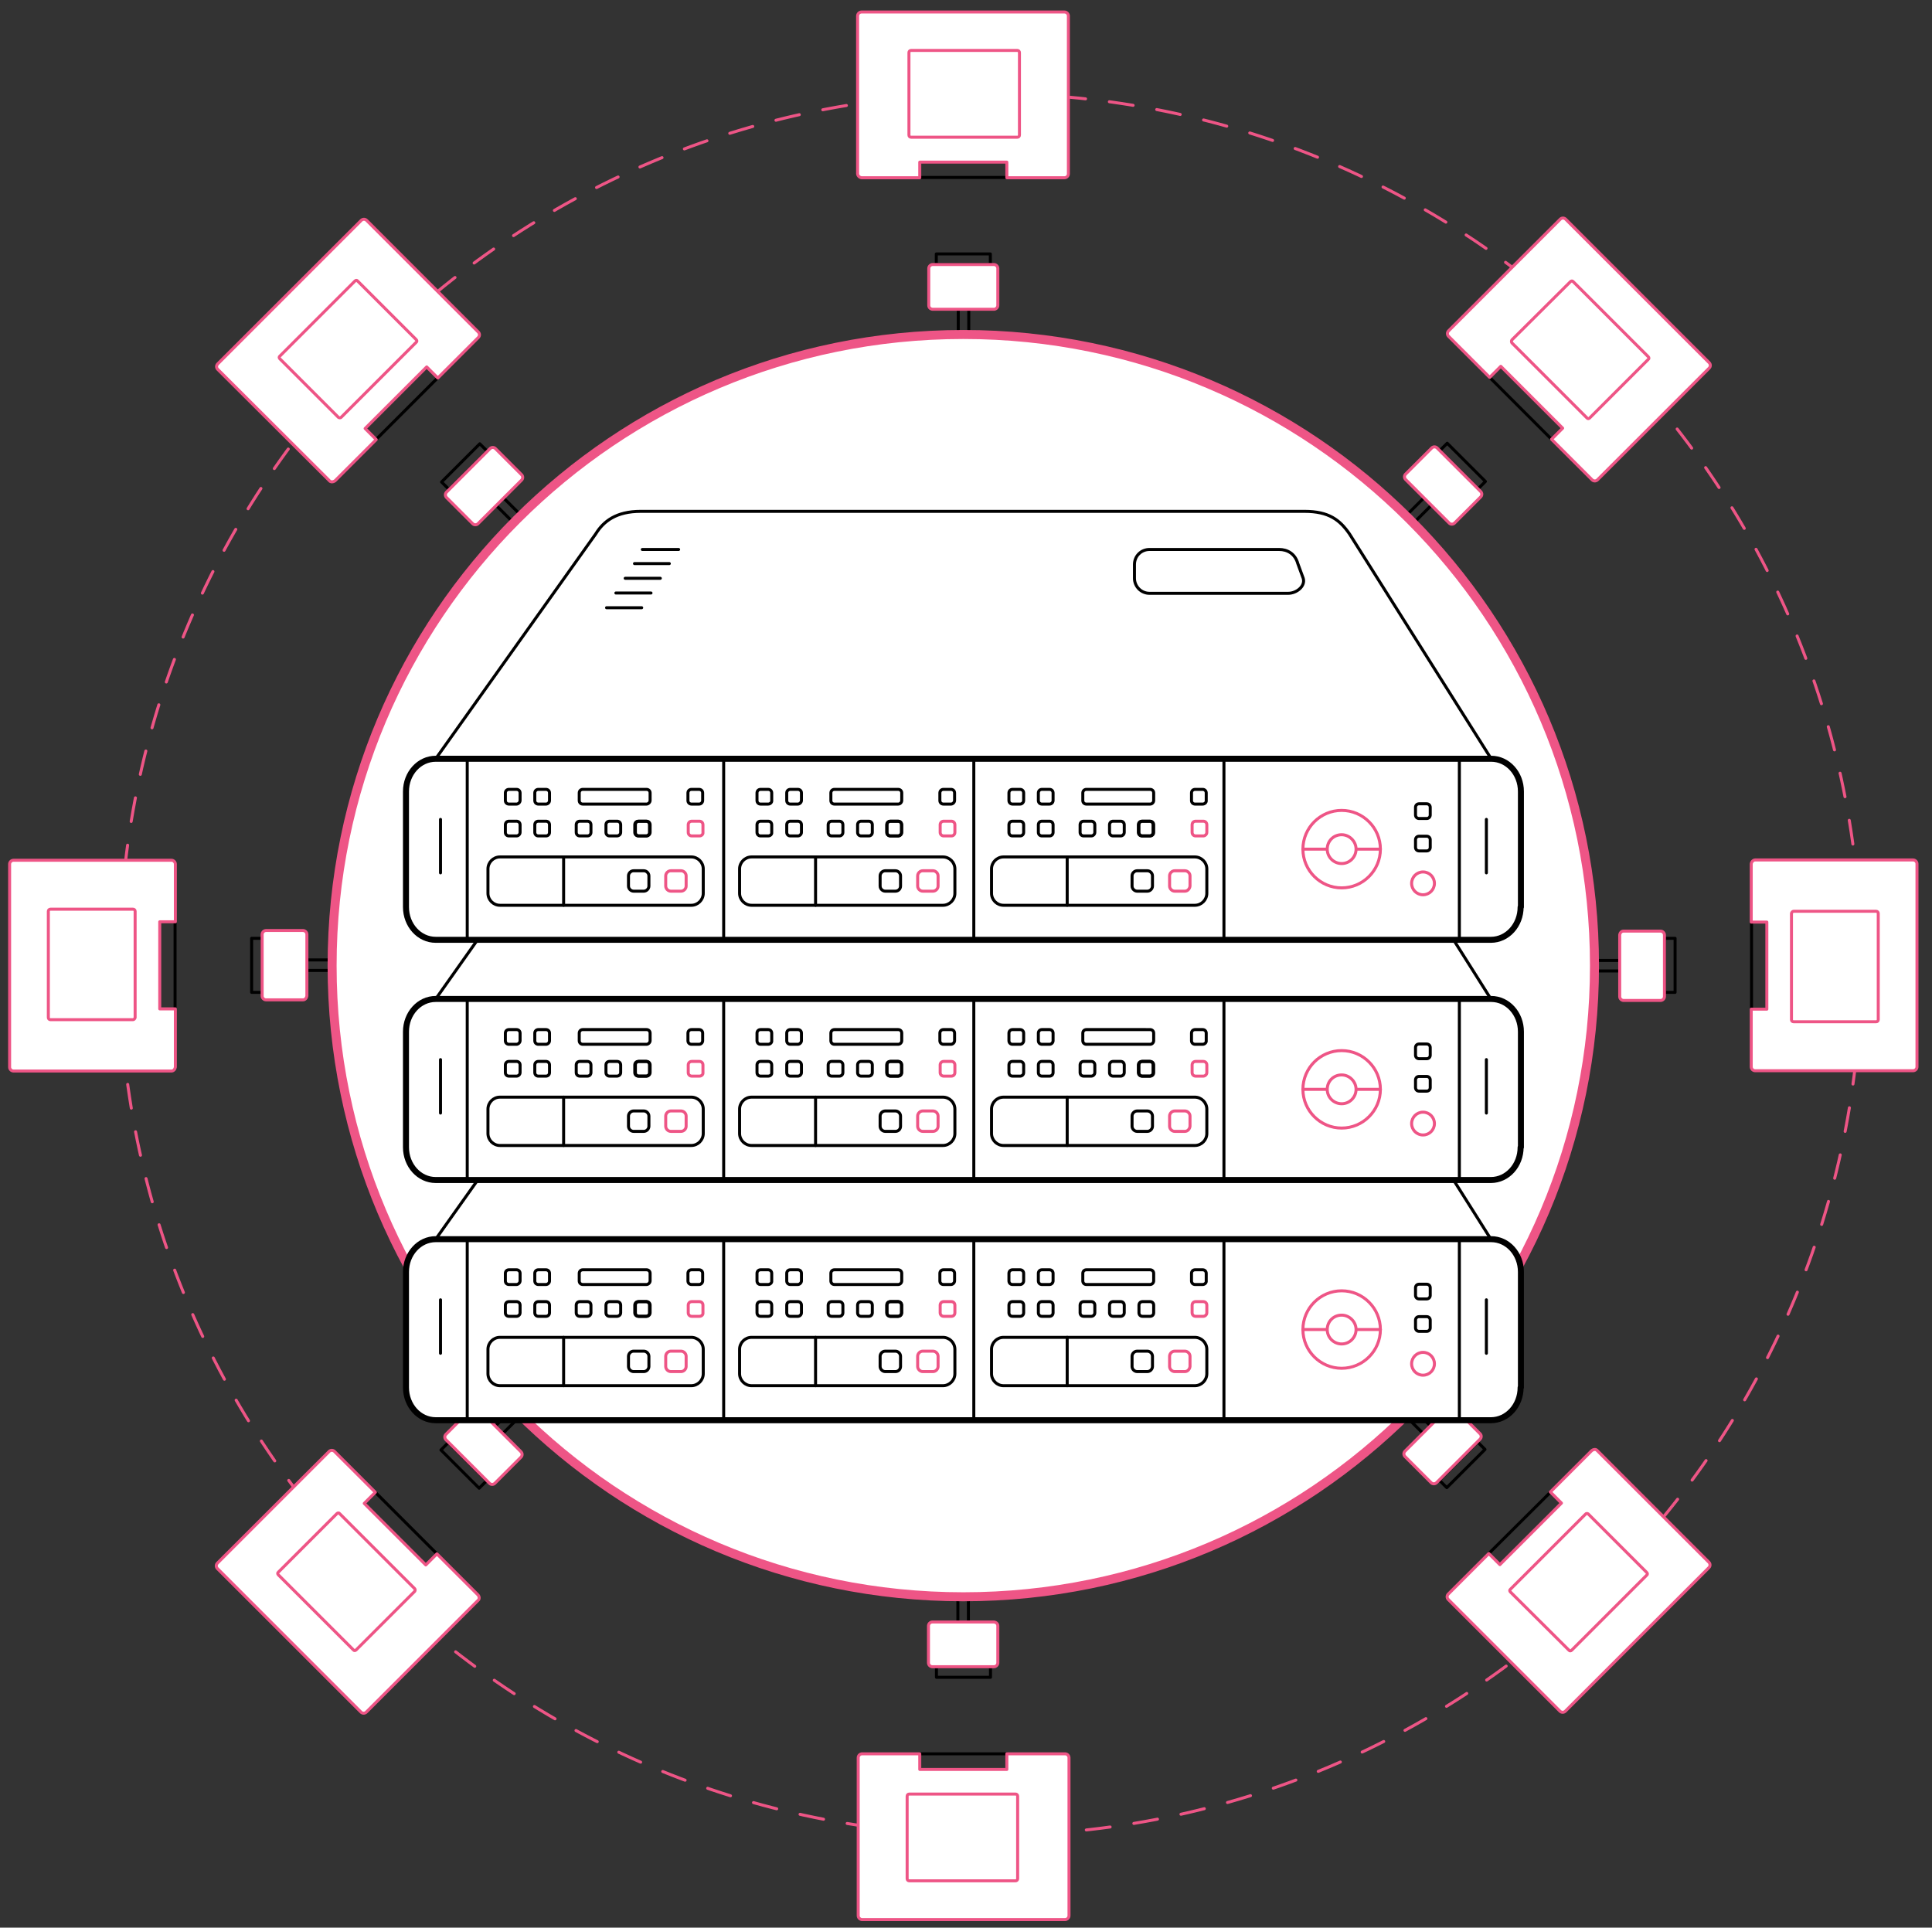 <svg version="1.1" id="Layer_1" xmlns="http://www.w3.org/2000/svg" x="0" y="0" viewBox="0 0 643.4 642" xml:space="preserve">
  <rect x="0" y="0" width="643.4" height="642" fill="#333333" stroke="none"/>
  <style>
  #svg-concept-api{stroke:#ee5586;}  .api0,.api1{fill:none;stroke:#000;stroke-linecap:round;stroke-linejoin:round;stroke-miterlimit:10}.api2,.api4{stroke:#ee5586}.api2{stroke-linecap:round;stroke-linejoin:round;stroke-miterlimit:10;fill:#fff}.api4{fill:none}.api4,.api5,.api8{stroke-linecap:round;stroke-linejoin:round;stroke-miterlimit:10}.api5{stroke:#000;stroke-width:2;fill:none}.api8{fill:#fff}
  </style>
  <path class="api0" d="M145.7 125.9l-20.5 20.5M58.3 307v29M583.3 336.1v-29M335.3 59.1h-29M516.6 146.2l-20.5-20.5M495.9 517.3l20.6-20.5M306.3 584.1h29M125 497l20.5 20.5"/>
  <g>
    <path class="api1" d="M320.8 111.6v35.1"/>
    <path transform="rotate(90 320.767 86.342)" class="api1" d="M319 77.3h3.5v18H319z"/>
    <path transform="rotate(90 320.853 107.167)" class="api1" d="M316.6 105.4h8.5v3.5h-8.5z"/>
    <path id="svg-concept-api" class="api2" d="M309.3 101.7V89.4c0-.7.6-1.3 1.3-1.3H331c.7 0 1.3.6 1.3 1.3v12.3c0 .7-.6 1.3-1.3 1.3h-20.5c-.7-.1-1.2-.6-1.2-1.3z"/>
    <animateMotion path="M0, 0 0 0 0 -35" begin="0s" dur="1s" fill="freeze"/>
  </g>
  <g>
    <path class="api1" d="M469.2 173.1l-24.8 24.8"/>
    <path transform="rotate(135 487.112 155.196)" class="api1" d="M485.4 146.2h3.5v18h-3.5z"/>
    <path transform="rotate(135 472.447 169.982)" class="api1" d="M468.2 168.2h8.5v3.5h-8.5z"/>
    <path id="svg-concept-api" class="api2" d="M468.1 157.9l8.7-8.7c.5-.5 1.3-.5 1.8 0l14.5 14.5c.5.5.5 1.3 0 1.8l-8.7 8.7c-.5.5-1.3.5-1.8 0l-14.5-14.5c-.5-.5-.5-1.3 0-1.8z"/>
    <animateMotion path="M0 0 25 -25" begin="0.5s" dur="1s" fill="freeze"/>
  </g>
  <g>
    <path class="api1" d="M530.8 321.6h-35.1"/>
    <path transform="rotate(-180 556.071 321.551)" class="api1" d="M554.3 312.6h3.5v18h-3.5z"/>
    <path transform="rotate(-180 535.246 321.636)" class="api1" d="M531 319.9h8.5v3.5H531z"/>
    <path id="svg-concept-api" class="api2" d="M540.7 310.1H553c.7 0 1.3.6 1.3 1.3v20.5c0 .7-.6 1.3-1.3 1.3h-12.3c-.7 0-1.3-.6-1.3-1.3v-20.5c.1-.8.6-1.3 1.3-1.3z"/>
    <animateMotion path="M0, 0 35 0 0" begin="1s" dur="1s" fill="freeze"/>
  </g>
  <g>
    <path class="api1" d="M469.1 469.9l-24.8-24.7"/>
    <path transform="rotate(-135 486.956 487.826)" class="api1" d="M485.2 478.8h3.5v18h-3.5z"/>
    <path transform="rotate(-135 472.17 473.161)" class="api1" d="M467.9 471.4h8.5v3.5h-8.5z"/>
    <path id="svg-concept-api" class="api2" d="M484.2 468.8l8.7 8.7c.5.5.5 1.3 0 1.8l-14.5 14.5c-.5.5-1.3.5-1.8 0l-8.7-8.7c-.5-.5-.5-1.3 0-1.8l14.5-14.5c.6-.4 1.4-.4 1.8 0z"/>
    <animateMotion path="M0 0 25 25" begin="1.5s" dur="1s" fill="freeze"/>
  </g>
  <g>
    <path class="api1" d="M320.8 531.6v-35.1"/>
    <path transform="rotate(-90 320.837 556.88)" class="api1" d="M319.1 547.9h3.5v18h-3.5z"/>
    <path transform="rotate(-90 320.751 536.055)" class="api1" d="M316.5 534.3h8.5v3.5h-8.5z"/>
    <path id="svg-concept-api" class="api2" d="M332.3 541.5v12.3c0 .7-.6 1.3-1.3 1.3h-20.5c-.7 0-1.3-.6-1.3-1.3v-12.3c0-.7.6-1.3 1.3-1.3H331c.8.1 1.3.6 1.3 1.3z"/>
    <animateMotion path="M0, 0 0 0 0 35" begin="2s" dur="1s" fill="freeze"/>
  </g>
  <g>
    <path class="api1" d="M172.4 470.1l24.8-24.7"/>
    <path transform="rotate(-45 154.49 488.031)" class="api1" d="M152.7 479h3.5v18h-3.5z"/>
    <path transform="rotate(-45 169.155 473.245)" class="api1" d="M164.9 471.5h8.5v3.5h-8.5z"/>
    <path id="svg-concept-api" class="api2" d="M173.5 485.3l-8.7 8.7c-.5.5-1.3.5-1.8 0l-14.5-14.5c-.5-.5-.5-1.3 0-1.8l8.7-8.7c.5-.5 1.3-.5 1.8 0l14.5 14.5c.5.5.5 1.3 0 1.8z"/>
    <animateMotion path="M0 0 -25 25" begin="2.5s" dur="1s" fill="freeze"/>
  </g>
  <g>
    <path class="api1" d="M110.9 321.5h35M83.8 312.5h3.5v18h-3.5zM102.1 319.7h8.5v3.5h-8.5z"/>
    <path id="svg-concept-api" class="api2" d="M100.9 333H88.6c-.7 0-1.3-.6-1.3-1.3v-20.5c0-.7.6-1.3 1.3-1.3h12.3c.7 0 1.3.6 1.3 1.3v20.5c-.1.7-.6 1.3-1.3 1.3z"/>
    <animateMotion path="M0, 0 -35 0 0" begin="3s" dur="1s" fill="freeze"/>
  </g>
  <g>
    <path class="api1" d="M172.5 173.3l24.8 24.8"/>
    <path transform="rotate(45 154.652 155.399)" class="api1" d="M152.9 146.4h3.5v18h-3.5z"/>
    <path transform="rotate(45 169.438 170.064)" class="api1" d="M165.2 168.3h8.5v3.5h-8.5z"/>
    <path id="svg-concept-api" class="api2" d="M157.4 174.4l-8.7-8.7c-.5-.5-.5-1.3 0-1.8l14.5-14.5c.5-.5 1.3-.5 1.8 0l8.7 8.7c.5.5.5 1.3 0 1.8l-14.5 14.5c-.5.5-1.3.5-1.8 0z"/>
    <animateMotion path="M0 0 -25 -25" begin="3.5s" dur="1s" fill="freeze"/>
  </g>
  <path id="svg-concept-api" d="M531 321.6c0 116.1-94.1 210.2-210.2 210.2s-210.2-94.1-210.2-210.2 94.1-210.2 210.2-210.2S531 205.5 531 321.6z" fill="#fff" stroke="#ee5586" stroke-width="3" stroke-linecap="round" stroke-linejoin="round" stroke-miterlimit="10"/>
  <g>
    <path id="svg-concept-api" d="M619.8 321.2c0 160.2-129.8 290-290 290s-290-129.8-290-290 129.8-290 290-290 290 129.8 290 290z" fill="none" stroke-linecap="round" stroke-linejoin="round" stroke-dasharray="7.992,7.992"/>
    <animate attributeName="stroke" stroke="#000" values="#000;#000" dur="10s" fill="freeze"/>
    <animateTransform attributeName="transform" type="rotate" from="0 325 320" to="360 328 330" begin="6s" dur="20s" repeatCount="indefinite"/>
  </g>
  <path id="svg-concept-api" class="api4" d="M232.9 278.4h-2.5c-.7 0-1.2-.5-1.2-1.2v-2.5c0-.7.5-1.2 1.2-1.2h2.5c.7 0 1.2.5 1.2 1.2v2.5c.1.7-.5 1.2-1.2 1.2zM226.8 296.8h-3.4c-.9 0-1.7-.8-1.7-1.7v-3.4c0-.9.8-1.7 1.7-1.7h3.4c.9 0 1.7.8 1.7 1.7v3.4c0 .9-.8 1.7-1.7 1.7zM316.8 278.4h-2.5c-.7 0-1.2-.5-1.2-1.2v-2.5c0-.7.5-1.2 1.2-1.2h2.5c.7 0 1.2.5 1.2 1.2v2.5c0 .7-.5 1.2-1.2 1.2zM310.7 296.8h-3.4c-.9 0-1.7-.8-1.7-1.7v-3.4c0-.9.8-1.7 1.7-1.7h3.4c.9 0 1.7.8 1.7 1.7v3.4c0 .9-.8 1.7-1.7 1.7zM400.7 278.4h-2.5c-.7 0-1.2-.5-1.2-1.2v-2.5c0-.7.5-1.2 1.2-1.2h2.5c.7 0 1.2.5 1.2 1.2v2.5c0 .7-.6 1.2-1.2 1.2zM394.6 296.8h-3.4c-.9 0-1.7-.8-1.7-1.7v-3.4c0-.9.8-1.7 1.7-1.7h3.4c.9 0 1.7.8 1.7 1.7v3.4c-.1.9-.8 1.7-1.7 1.7zM459.7 282.8c0 7.1-5.8 12.9-12.9 12.9-7.1 0-12.9-5.8-12.9-12.9 0-7.1 5.8-12.9 12.9-12.9 7.1 0 12.9 5.8 12.9 12.9z"/>
  <path id="svg-concept-api" class="api4" d="M451.6 282.8c0 2.6-2.1 4.8-4.8 4.8-2.6 0-4.8-2.1-4.8-4.8s2.1-4.8 4.8-4.8c2.6 0 4.8 2.2 4.8 4.8zM459.7 282.8h-8.1M442 282.8h-8.1M232.9 358.4h-2.5c-.7 0-1.2-.5-1.2-1.2v-2.5c0-.7.5-1.2 1.2-1.2h2.5c.7 0 1.2.5 1.2 1.2v2.5c.1.7-.5 1.2-1.2 1.2zM226.8 376.8h-3.4c-.9 0-1.7-.8-1.7-1.7v-3.4c0-.9.8-1.7 1.7-1.7h3.4c.9 0 1.7.8 1.7 1.7v3.4c0 .9-.8 1.7-1.7 1.7zM316.8 358.4h-2.5c-.7 0-1.2-.5-1.2-1.2v-2.5c0-.7.5-1.2 1.2-1.2h2.5c.7 0 1.2.5 1.2 1.2v2.5c0 .7-.5 1.2-1.2 1.2zM310.7 376.8h-3.4c-.9 0-1.7-.8-1.7-1.7v-3.4c0-.9.8-1.7 1.7-1.7h3.4c.9 0 1.7.8 1.7 1.7v3.4c0 .9-.8 1.7-1.7 1.7zM400.7 358.4h-2.5c-.7 0-1.2-.5-1.2-1.2v-2.5c0-.7.5-1.2 1.2-1.2h2.5c.7 0 1.2.5 1.2 1.2v2.5c0 .7-.6 1.2-1.2 1.2zM394.6 376.8h-3.4c-.9 0-1.7-.8-1.7-1.7v-3.4c0-.9.8-1.7 1.7-1.7h3.4c.9 0 1.7.8 1.7 1.7v3.4c-.1.9-.8 1.7-1.7 1.7zM459.7 362.8c0 7.1-5.8 12.9-12.9 12.9-7.1 0-12.9-5.8-12.9-12.9 0-7.1 5.8-12.9 12.9-12.9 7.1 0 12.9 5.8 12.9 12.9z"/>
  <path id="svg-concept-api" class="api4" d="M451.6 362.8c0 2.6-2.1 4.8-4.8 4.8-2.6 0-4.8-2.1-4.8-4.8s2.1-4.8 4.8-4.8c2.6 0 4.8 2.2 4.8 4.8zM459.7 362.8h-8.1M442 362.8h-8.1"/>
  <path class="api5" d="M506.4 302.1c0 6-4.4 10.9-9.9 10.9H145.1c-5.5 0-9.9-4.9-9.9-10.9v-38.5c0-6 4.4-10.9 9.9-10.9h351.5c5.5 0 9.9 4.9 9.9 10.9v38.5z"/>
  <path class="api1" d="M155.6 252.7v60M486 252.7v60.2M230.2 301.5h-63.7c-2.2 0-4-1.8-4-4v-8.1c0-2.2 1.8-4 4-4h63.7c2.2 0 4 1.8 4 4v8.1c0 2.2-1.8 4-4 4zM172 278.4h-2.5c-.7 0-1.2-.5-1.2-1.2v-2.5c0-.7.5-1.2 1.2-1.2h2.5c.7 0 1.2.5 1.2 1.2v2.5c0 .7-.6 1.2-1.2 1.2zM181.8 278.4h-2.5c-.7 0-1.2-.5-1.2-1.2v-2.5c0-.7.5-1.2 1.2-1.2h2.5c.7 0 1.2.5 1.2 1.2v2.5c0 .7-.5 1.2-1.2 1.2zM195.6 278.4h-2.5c-.7 0-1.2-.5-1.2-1.2v-2.5c0-.7.5-1.2 1.2-1.2h2.5c.7 0 1.2.5 1.2 1.2v2.5c0 .7-.5 1.2-1.2 1.2zM172 267.8h-2.5c-.7 0-1.2-.5-1.2-1.2v-2.5c0-.7.5-1.2 1.2-1.2h2.5c.7 0 1.2.5 1.2 1.2v2.5c0 .6-.6 1.2-1.2 1.2zM181.8 267.8h-2.5c-.7 0-1.2-.5-1.2-1.2v-2.5c0-.7.5-1.2 1.2-1.2h2.5c.7 0 1.2.5 1.2 1.2v2.5c0 .6-.5 1.2-1.2 1.2zM232.8 267.8h-2.5c-.7 0-1.2-.5-1.2-1.2v-2.5c0-.7.5-1.2 1.2-1.2h2.5c.7 0 1.2.5 1.2 1.2v2.5c0 .6-.5 1.2-1.2 1.2zM205.4 278.4H203c-.7 0-1.2-.5-1.2-1.2v-2.5c0-.7.5-1.2 1.2-1.2h2.5c.7 0 1.2.5 1.2 1.2v2.5c0 .7-.6 1.2-1.3 1.2zM215.1 278.4h-2.5c-.7 0-1.2-.5-1.2-1.2v-2.5c0-.7.5-1.2 1.2-1.2h2.5c.7 0 1.2.5 1.2 1.2v2.5c0 .7-.5 1.2-1.2 1.2z"/>
  <path class="api1" d="M215.3 278.4h-2.5c-.7 0-1.2-.5-1.2-1.2v-2.5c0-.7.5-1.2 1.2-1.2h2.5c.7 0 1.2.5 1.2 1.2v2.5c0 .7-.6 1.2-1.2 1.2zM215.3 267.8h-21.2c-.7 0-1.2-.5-1.2-1.2v-2.5c0-.7.5-1.2 1.2-1.2h21.2c.7 0 1.2.5 1.2 1.2v2.5c0 .6-.6 1.2-1.2 1.2zM187.7 285.4v16.1M214.4 296.8H211c-.9 0-1.7-.8-1.7-1.7v-3.4c0-.9.8-1.7 1.7-1.7h3.4c.9 0 1.7.8 1.7 1.7v3.4c0 .9-.8 1.7-1.7 1.7zM314 301.5h-63.7c-2.2 0-4-1.8-4-4v-8.1c0-2.2 1.8-4 4-4H314c2.2 0 4 1.8 4 4v8.1c0 2.2-1.8 4-4 4zM255.8 278.4h-2.5c-.7 0-1.2-.5-1.2-1.2v-2.5c0-.7.5-1.2 1.2-1.2h2.5c.7 0 1.2.5 1.2 1.2v2.5c.1.7-.5 1.2-1.2 1.2zM265.7 278.4h-2.5c-.7 0-1.2-.5-1.2-1.2v-2.5c0-.7.5-1.2 1.2-1.2h2.5c.7 0 1.2.5 1.2 1.2v2.5c0 .7-.6 1.2-1.2 1.2zM279.5 278.4H277c-.7 0-1.2-.5-1.2-1.2v-2.5c0-.7.5-1.2 1.2-1.2h2.5c.7 0 1.2.5 1.2 1.2v2.5c0 .7-.5 1.2-1.2 1.2zM255.8 267.8h-2.5c-.7 0-1.2-.5-1.2-1.2v-2.5c0-.7.5-1.2 1.2-1.2h2.5c.7 0 1.2.5 1.2 1.2v2.5c.1.6-.5 1.2-1.2 1.2zM265.7 267.8h-2.5c-.7 0-1.2-.5-1.2-1.2v-2.5c0-.7.5-1.2 1.2-1.2h2.5c.7 0 1.2.5 1.2 1.2v2.5c0 .6-.6 1.2-1.2 1.2zM316.7 267.8h-2.5c-.7 0-1.2-.5-1.2-1.2v-2.5c0-.7.5-1.2 1.2-1.2h2.5c.7 0 1.2.5 1.2 1.2v2.5c0 .6-.6 1.2-1.2 1.2zM289.3 278.4h-2.5c-.7 0-1.2-.5-1.2-1.2v-2.5c0-.7.5-1.2 1.2-1.2h2.5c.7 0 1.2.5 1.2 1.2v2.5c0 .7-.5 1.2-1.2 1.2zM299 278.4h-2.5c-.7 0-1.2-.5-1.2-1.2v-2.5c0-.7.5-1.2 1.2-1.2h2.5c.7 0 1.2.5 1.2 1.2v2.5c0 .7-.6 1.2-1.2 1.2z"/>
  <path class="api1" d="M299.1 278.4h-2.5c-.7 0-1.2-.5-1.2-1.2v-2.5c0-.7.5-1.2 1.2-1.2h2.5c.7 0 1.2.5 1.2 1.2v2.5c0 .7-.5 1.2-1.2 1.2zM299.1 267.8h-21.2c-.7 0-1.2-.5-1.2-1.2v-2.5c0-.7.5-1.2 1.2-1.2h21.2c.7 0 1.2.5 1.2 1.2v2.5c0 .6-.5 1.2-1.2 1.2zM271.6 285.4v16.1M298.2 296.8h-3.4c-.9 0-1.7-.8-1.7-1.7v-3.4c0-.9.8-1.7 1.7-1.7h3.4c.9 0 1.7.8 1.7 1.7v3.4c0 .9-.7 1.7-1.7 1.7zM397.9 301.5h-63.7c-2.2 0-4-1.8-4-4v-8.1c0-2.2 1.8-4 4-4h63.7c2.2 0 4 1.8 4 4v8.1c0 2.2-1.8 4-4 4zM339.7 278.4h-2.5c-.7 0-1.2-.5-1.2-1.2v-2.5c0-.7.5-1.2 1.2-1.2h2.5c.7 0 1.2.5 1.2 1.2v2.5c0 .7-.5 1.2-1.2 1.2zM349.5 278.4H347c-.7 0-1.2-.5-1.2-1.2v-2.5c0-.7.5-1.2 1.2-1.2h2.5c.7 0 1.2.5 1.2 1.2v2.5c0 .7-.5 1.2-1.2 1.2zM363.4 278.4h-2.5c-.7 0-1.2-.5-1.2-1.2v-2.5c0-.7.5-1.2 1.2-1.2h2.5c.7 0 1.2.5 1.2 1.2v2.5c0 .7-.6 1.2-1.2 1.2zM339.7 267.8h-2.5c-.7 0-1.2-.5-1.2-1.2v-2.5c0-.7.5-1.2 1.2-1.2h2.5c.7 0 1.2.5 1.2 1.2v2.5c0 .6-.5 1.2-1.2 1.2zM349.5 267.8H347c-.7 0-1.2-.5-1.2-1.2v-2.5c0-.7.5-1.2 1.2-1.2h2.5c.7 0 1.2.5 1.2 1.2v2.5c0 .6-.5 1.2-1.2 1.2zM400.5 267.8H398c-.7 0-1.2-.5-1.2-1.2v-2.5c0-.7.5-1.2 1.2-1.2h2.5c.7 0 1.2.5 1.2 1.2v2.5c.1.6-.5 1.2-1.2 1.2zM373.2 278.4h-2.5c-.7 0-1.2-.5-1.2-1.2v-2.5c0-.7.5-1.2 1.2-1.2h2.5c.7 0 1.2.5 1.2 1.2v2.5c0 .7-.6 1.2-1.2 1.2zM382.8 278.4h-2.5c-.7 0-1.2-.5-1.2-1.2v-2.5c0-.7.5-1.2 1.2-1.2h2.5c.7 0 1.2.5 1.2 1.2v2.5c0 .7-.5 1.2-1.2 1.2z"/>
  <path class="api1" d="M383 278.4h-2.5c-.7 0-1.2-.5-1.2-1.2v-2.5c0-.7.5-1.2 1.2-1.2h2.5c.7 0 1.2.5 1.2 1.2v2.5c0 .7-.5 1.2-1.2 1.2z"/>
  <path id="svg-concept-api" class="api4" d="M477.7 294.2c0 2.1-1.7 3.8-3.8 3.8-2.1 0-3.8-1.7-3.8-3.8 0-2.1 1.7-3.8 3.8-3.8 2.1 0 3.8 1.7 3.8 3.8z"/>
  <path class="api1" d="M475.1 283.4h-2.5c-.7 0-1.2-.5-1.2-1.2v-2.5c0-.7.5-1.2 1.2-1.2h2.5c.7 0 1.2.5 1.2 1.2v2.5c0 .7-.5 1.2-1.2 1.2zM475.1 272.6h-2.5c-.7 0-1.2-.5-1.2-1.2v-2.5c0-.7.5-1.2 1.2-1.2h2.5c.7 0 1.2.5 1.2 1.2v2.5c0 .7-.5 1.2-1.2 1.2zM383 267.8h-21.2c-.7 0-1.2-.5-1.2-1.2v-2.5c0-.7.5-1.2 1.2-1.2H383c.7 0 1.2.5 1.2 1.2v2.5c0 .6-.5 1.2-1.2 1.2zM355.4 285.4v16.1M382.1 296.8h-3.4c-.9 0-1.7-.8-1.7-1.7v-3.4c0-.9.8-1.7 1.7-1.7h3.4c.9 0 1.7.8 1.7 1.7v3.4c0 .9-.8 1.7-1.7 1.7zM241 252.7v60.2M226 183h-12.1M222.9 187.7h-11.6M219.9 192.6h-11.7M216.8 197.5h-11.7M213.7 202.4H202M146.7 272.9v17.8M495 272.9v17.8M324.3 252.7v60.2M407.6 252.7v60.2"/>
  <path class="api5" d="M506.4 382.1c0 6-4.4 10.9-9.9 10.9H145.1c-5.5 0-9.9-4.9-9.9-10.9v-38.5c0-6 4.4-10.9 9.9-10.9h351.5c5.5 0 9.9 4.9 9.9 10.9v38.5z"/>
  <path class="api1" d="M155.6 332.7v60M486 332.7v60.2M230.2 381.5h-63.7c-2.2 0-4-1.8-4-4v-8.1c0-2.2 1.8-4 4-4h63.7c2.2 0 4 1.8 4 4v8.1c0 2.2-1.8 4-4 4zM172 358.4h-2.5c-.7 0-1.2-.5-1.2-1.2v-2.5c0-.7.5-1.2 1.2-1.2h2.5c.7 0 1.2.5 1.2 1.2v2.5c0 .7-.6 1.2-1.2 1.2zM181.8 358.4h-2.5c-.7 0-1.2-.5-1.2-1.2v-2.5c0-.7.5-1.2 1.2-1.2h2.5c.7 0 1.2.5 1.2 1.2v2.5c0 .7-.5 1.2-1.2 1.2zM195.6 358.4h-2.5c-.7 0-1.2-.5-1.2-1.2v-2.5c0-.7.5-1.2 1.2-1.2h2.5c.7 0 1.2.5 1.2 1.2v2.5c0 .7-.5 1.2-1.2 1.2zM172 347.8h-2.5c-.7 0-1.2-.5-1.2-1.2v-2.5c0-.7.5-1.2 1.2-1.2h2.5c.7 0 1.2.5 1.2 1.2v2.5c0 .6-.6 1.2-1.2 1.2zM181.8 347.8h-2.5c-.7 0-1.2-.5-1.2-1.2v-2.5c0-.7.5-1.2 1.2-1.2h2.5c.7 0 1.2.5 1.2 1.2v2.5c0 .6-.5 1.2-1.2 1.2zM232.8 347.8h-2.5c-.7 0-1.2-.5-1.2-1.2v-2.5c0-.7.5-1.2 1.2-1.2h2.5c.7 0 1.2.5 1.2 1.2v2.5c0 .6-.5 1.2-1.2 1.2zM205.4 358.4H203c-.7 0-1.2-.5-1.2-1.2v-2.5c0-.7.5-1.2 1.2-1.2h2.5c.7 0 1.2.5 1.2 1.2v2.5c0 .7-.6 1.2-1.3 1.2zM215.1 358.4h-2.5c-.7 0-1.2-.5-1.2-1.2v-2.5c0-.7.5-1.2 1.2-1.2h2.5c.7 0 1.2.5 1.2 1.2v2.5c0 .7-.5 1.2-1.2 1.2z"/>
  <path class="api1" d="M215.3 358.4h-2.5c-.7 0-1.2-.5-1.2-1.2v-2.5c0-.7.5-1.2 1.2-1.2h2.5c.7 0 1.2.5 1.2 1.2v2.5c0 .7-.6 1.2-1.2 1.2zM215.3 347.8h-21.2c-.7 0-1.2-.5-1.2-1.2v-2.5c0-.7.5-1.2 1.2-1.2h21.2c.7 0 1.2.5 1.2 1.2v2.5c0 .6-.6 1.2-1.2 1.2zM187.7 365.4v16.1M214.4 376.8H211c-.9 0-1.7-.8-1.7-1.7v-3.4c0-.9.8-1.7 1.7-1.7h3.4c.9 0 1.7.8 1.7 1.7v3.4c0 .9-.8 1.7-1.7 1.7zM314 381.5h-63.7c-2.2 0-4-1.8-4-4v-8.1c0-2.2 1.8-4 4-4H314c2.2 0 4 1.8 4 4v8.1c0 2.2-1.8 4-4 4zM255.8 358.4h-2.5c-.7 0-1.2-.5-1.2-1.2v-2.5c0-.7.5-1.2 1.2-1.2h2.5c.7 0 1.2.5 1.2 1.2v2.5c.1.7-.5 1.2-1.2 1.2zM265.7 358.4h-2.5c-.7 0-1.2-.5-1.2-1.2v-2.5c0-.7.5-1.2 1.2-1.2h2.5c.7 0 1.2.5 1.2 1.2v2.5c0 .7-.6 1.2-1.2 1.2zM279.5 358.4H277c-.7 0-1.2-.5-1.2-1.2v-2.5c0-.7.5-1.2 1.2-1.2h2.5c.7 0 1.2.5 1.2 1.2v2.5c0 .7-.5 1.2-1.2 1.2zM255.8 347.8h-2.5c-.7 0-1.2-.5-1.2-1.2v-2.5c0-.7.5-1.2 1.2-1.2h2.5c.7 0 1.2.5 1.2 1.2v2.5c.1.6-.5 1.2-1.2 1.2zM265.7 347.8h-2.5c-.7 0-1.2-.5-1.2-1.2v-2.5c0-.7.5-1.2 1.2-1.2h2.5c.7 0 1.2.5 1.2 1.2v2.5c0 .6-.6 1.2-1.2 1.2zM316.7 347.8h-2.5c-.7 0-1.2-.5-1.2-1.2v-2.5c0-.7.5-1.2 1.2-1.2h2.5c.7 0 1.2.5 1.2 1.2v2.5c0 .6-.6 1.2-1.2 1.2zM289.3 358.4h-2.5c-.7 0-1.2-.5-1.2-1.2v-2.5c0-.7.5-1.2 1.2-1.2h2.5c.7 0 1.2.5 1.2 1.2v2.5c0 .7-.5 1.2-1.2 1.2zM299 358.4h-2.5c-.7 0-1.2-.5-1.2-1.2v-2.5c0-.7.5-1.2 1.2-1.2h2.5c.7 0 1.2.5 1.2 1.2v2.5c0 .7-.6 1.2-1.2 1.2z"/>
  <path class="api1" d="M299.1 358.4h-2.5c-.7 0-1.2-.5-1.2-1.2v-2.5c0-.7.5-1.2 1.2-1.2h2.5c.7 0 1.2.5 1.2 1.2v2.5c0 .7-.5 1.2-1.2 1.2zM299.1 347.8h-21.2c-.7 0-1.2-.5-1.2-1.2v-2.5c0-.7.5-1.2 1.2-1.2h21.2c.7 0 1.2.5 1.2 1.2v2.5c0 .6-.5 1.2-1.2 1.2zM271.6 365.4v16.1M298.2 376.8h-3.4c-.9 0-1.7-.8-1.7-1.7v-3.4c0-.9.8-1.7 1.7-1.7h3.4c.9 0 1.7.8 1.7 1.7v3.4c0 .9-.7 1.7-1.7 1.7zM397.9 381.5h-63.7c-2.2 0-4-1.8-4-4v-8.1c0-2.2 1.8-4 4-4h63.7c2.2 0 4 1.8 4 4v8.1c0 2.2-1.8 4-4 4zM339.7 358.4h-2.5c-.7 0-1.2-.5-1.2-1.2v-2.5c0-.7.5-1.2 1.2-1.2h2.5c.7 0 1.2.5 1.2 1.2v2.5c0 .7-.5 1.2-1.2 1.2zM349.5 358.4H347c-.7 0-1.2-.5-1.2-1.2v-2.5c0-.7.5-1.2 1.2-1.2h2.5c.7 0 1.2.5 1.2 1.2v2.5c0 .7-.5 1.2-1.2 1.2zM363.4 358.4h-2.5c-.7 0-1.2-.5-1.2-1.2v-2.5c0-.7.5-1.2 1.2-1.2h2.5c.7 0 1.2.5 1.2 1.2v2.5c0 .7-.6 1.2-1.2 1.2zM339.7 347.8h-2.5c-.7 0-1.2-.5-1.2-1.2v-2.5c0-.7.5-1.2 1.2-1.2h2.5c.7 0 1.2.5 1.2 1.2v2.5c0 .6-.5 1.2-1.2 1.2zM349.5 347.8H347c-.7 0-1.2-.5-1.2-1.2v-2.5c0-.7.5-1.2 1.2-1.2h2.5c.7 0 1.2.5 1.2 1.2v2.5c0 .6-.5 1.2-1.2 1.2zM400.5 347.8H398c-.7 0-1.2-.5-1.2-1.2v-2.5c0-.7.5-1.2 1.2-1.2h2.5c.7 0 1.2.5 1.2 1.2v2.5c.1.6-.5 1.2-1.2 1.2zM373.2 358.4h-2.5c-.7 0-1.2-.5-1.2-1.2v-2.5c0-.7.5-1.2 1.2-1.2h2.5c.7 0 1.2.5 1.2 1.2v2.5c0 .7-.6 1.2-1.2 1.2zM382.8 358.4h-2.5c-.7 0-1.2-.5-1.2-1.2v-2.5c0-.7.5-1.2 1.2-1.2h2.5c.7 0 1.2.5 1.2 1.2v2.5c0 .7-.5 1.2-1.2 1.2z"/>
  <path class="api1" d="M383 358.4h-2.5c-.7 0-1.2-.5-1.2-1.2v-2.5c0-.7.5-1.2 1.2-1.2h2.5c.7 0 1.2.5 1.2 1.2v2.5c0 .7-.5 1.2-1.2 1.2z"/>
  <path id="svg-concept-api" class="api4" d="M477.7 374.2c0 2.1-1.7 3.8-3.8 3.8-2.1 0-3.8-1.7-3.8-3.8 0-2.1 1.7-3.8 3.8-3.8 2.1 0 3.8 1.7 3.8 3.8z"/>
  <path class="api1" d="M475.1 363.4h-2.5c-.7 0-1.2-.5-1.2-1.2v-2.5c0-.7.5-1.2 1.2-1.2h2.5c.7 0 1.2.5 1.2 1.2v2.5c0 .7-.5 1.2-1.2 1.2zM475.1 352.6h-2.5c-.7 0-1.2-.5-1.2-1.2v-2.5c0-.7.5-1.2 1.2-1.2h2.5c.7 0 1.2.5 1.2 1.2v2.5c0 .7-.5 1.2-1.2 1.2zM383 347.8h-21.2c-.7 0-1.2-.5-1.2-1.2v-2.5c0-.7.5-1.2 1.2-1.2H383c.7 0 1.2.5 1.2 1.2v2.5c0 .6-.5 1.2-1.2 1.2zM355.4 365.4v16.1M382.1 376.8h-3.4c-.9 0-1.7-.8-1.7-1.7v-3.4c0-.9.8-1.7 1.7-1.7h3.4c.9 0 1.7.8 1.7 1.7v3.4c0 .9-.8 1.7-1.7 1.7zM241 332.7v60.2M146.7 352.9v17.8M495 352.9v17.8M324.3 332.7v60.2M407.6 332.7v60.2"/>
  <path d="M506.4 462.1c0 6-4.4 10.9-9.9 10.9H145.1c-5.5 0-9.9-4.9-9.9-10.9v-38.5c0-6 4.4-10.9 9.9-10.9h351.5c5.5 0 9.9 4.9 9.9 10.9v38.5z" fill="#fff" stroke="#000" stroke-width="2" stroke-linecap="round" stroke-linejoin="round" stroke-miterlimit="10"/>
  <path class="api1" d="M145.1 252.7l53.3-74.9c2.6-4.2 6.8-7.5 15-7.5h221c8.2 0 11.8 2.9 15 7.5l47.2 74.9M484 392.9l12.5 19.8M145.1 412.7l14.2-20M484 312.9l12.5 19.8M145.1 332.7l14-19.8"/>
  <path class="api1" d="M382.8 197.6H429c2.8 0 5.8-2.4 5-5l-1.8-4.9c-.9-3.3-3.5-4.7-6.2-4.7h-43.2c-2.8 0-5 2.2-5 5v4.6c0 2.7 2.2 5 5 5z"/>
  <path id="svg-concept-api" class="api4" d="M232.9 438.4h-2.5c-.7 0-1.2-.5-1.2-1.2v-2.5c0-.7.5-1.2 1.2-1.2h2.5c.7 0 1.2.5 1.2 1.2v2.5c.1.7-.5 1.2-1.2 1.2zM226.8 456.8h-3.4c-.9 0-1.7-.8-1.7-1.7v-3.4c0-.9.8-1.7 1.7-1.7h3.4c.9 0 1.7.8 1.7 1.7v3.4c0 .9-.8 1.7-1.7 1.7zM316.8 438.4h-2.5c-.7 0-1.2-.5-1.2-1.2v-2.5c0-.7.5-1.2 1.2-1.2h2.5c.7 0 1.2.5 1.2 1.2v2.5c0 .7-.5 1.2-1.2 1.2zM310.7 456.8h-3.4c-.9 0-1.7-.8-1.7-1.7v-3.4c0-.9.8-1.7 1.7-1.7h3.4c.9 0 1.7.8 1.7 1.7v3.4c0 .9-.8 1.7-1.7 1.7zM400.7 438.4h-2.5c-.7 0-1.2-.5-1.2-1.2v-2.5c0-.7.5-1.2 1.2-1.2h2.5c.7 0 1.2.5 1.2 1.2v2.5c0 .7-.6 1.2-1.2 1.2zM394.6 456.8h-3.4c-.9 0-1.7-.8-1.7-1.7v-3.4c0-.9.8-1.7 1.7-1.7h3.4c.9 0 1.7.8 1.7 1.7v3.4c-.1.9-.8 1.7-1.7 1.7zM459.7 442.8c0 7.1-5.8 12.9-12.9 12.9-7.1 0-12.9-5.8-12.9-12.9 0-7.1 5.8-12.9 12.9-12.9 7.1 0 12.9 5.8 12.9 12.9z"/>
  <path id="svg-concept-api" class="api4" d="M451.6 442.8c0 2.6-2.1 4.8-4.8 4.8-2.6 0-4.8-2.1-4.8-4.8s2.1-4.8 4.8-4.8c2.6 0 4.8 2.2 4.8 4.8zM459.7 442.8h-8.1M442 442.8h-8.1"/>
  <path class="api1" d="M155.6 412.7v60M486 412.7v60.2M230.2 461.5h-63.7c-2.2 0-4-1.8-4-4v-8.1c0-2.2 1.8-4 4-4h63.7c2.2 0 4 1.8 4 4v8.1c0 2.2-1.8 4-4 4zM172 438.4h-2.5c-.7 0-1.2-.5-1.2-1.2v-2.5c0-.7.5-1.2 1.2-1.2h2.5c.7 0 1.2.5 1.2 1.2v2.5c0 .7-.6 1.2-1.2 1.2zM181.8 438.4h-2.5c-.7 0-1.2-.5-1.2-1.2v-2.5c0-.7.5-1.2 1.2-1.2h2.5c.7 0 1.2.5 1.2 1.2v2.5c0 .7-.5 1.2-1.2 1.2zM195.6 438.4h-2.5c-.7 0-1.2-.5-1.2-1.2v-2.5c0-.7.5-1.2 1.2-1.2h2.5c.7 0 1.2.5 1.2 1.2v2.5c0 .7-.5 1.2-1.2 1.2zM172 427.8h-2.5c-.7 0-1.2-.5-1.2-1.2v-2.5c0-.7.5-1.2 1.2-1.2h2.5c.7 0 1.2.5 1.2 1.2v2.5c0 .6-.6 1.2-1.2 1.2zM181.8 427.8h-2.5c-.7 0-1.2-.5-1.2-1.2v-2.5c0-.7.5-1.2 1.2-1.2h2.5c.7 0 1.2.5 1.2 1.2v2.5c0 .6-.5 1.2-1.2 1.2zM232.8 427.8h-2.5c-.7 0-1.2-.5-1.2-1.2v-2.5c0-.7.5-1.2 1.2-1.2h2.5c.7 0 1.2.5 1.2 1.2v2.5c0 .6-.5 1.2-1.2 1.2zM205.4 438.4H203c-.7 0-1.2-.5-1.2-1.2v-2.5c0-.7.5-1.2 1.2-1.2h2.5c.7 0 1.2.5 1.2 1.2v2.5c0 .7-.6 1.2-1.3 1.2zM215.1 438.4h-2.5c-.7 0-1.2-.5-1.2-1.2v-2.5c0-.7.5-1.2 1.2-1.2h2.5c.7 0 1.2.5 1.2 1.2v2.5c0 .7-.5 1.2-1.2 1.2z"/>
  <path class="api1" d="M215.3 438.4h-2.5c-.7 0-1.2-.5-1.2-1.2v-2.5c0-.7.5-1.2 1.2-1.2h2.5c.7 0 1.2.5 1.2 1.2v2.5c0 .7-.6 1.2-1.2 1.2zM215.3 427.8h-21.2c-.7 0-1.2-.5-1.2-1.2v-2.5c0-.7.5-1.2 1.2-1.2h21.2c.7 0 1.2.5 1.2 1.2v2.5c0 .6-.6 1.2-1.2 1.2zM187.7 445.4v16.1M214.4 456.8H211c-.9 0-1.7-.8-1.7-1.7v-3.4c0-.9.8-1.7 1.7-1.7h3.4c.9 0 1.7.8 1.7 1.7v3.4c0 .9-.8 1.7-1.7 1.7zM314 461.5h-63.7c-2.2 0-4-1.8-4-4v-8.1c0-2.2 1.8-4 4-4H314c2.2 0 4 1.8 4 4v8.1c0 2.2-1.8 4-4 4zM255.8 438.4h-2.5c-.7 0-1.2-.5-1.2-1.2v-2.5c0-.7.5-1.2 1.2-1.2h2.5c.7 0 1.2.5 1.2 1.2v2.5c.1.7-.5 1.2-1.2 1.2zM265.7 438.4h-2.5c-.7 0-1.2-.5-1.2-1.2v-2.5c0-.7.5-1.2 1.2-1.2h2.5c.7 0 1.2.5 1.2 1.2v2.5c0 .7-.6 1.2-1.2 1.2zM279.5 438.4H277c-.7 0-1.2-.5-1.2-1.2v-2.5c0-.7.5-1.2 1.2-1.2h2.5c.7 0 1.2.5 1.2 1.2v2.5c0 .7-.5 1.2-1.2 1.2zM255.8 427.8h-2.5c-.7 0-1.2-.5-1.2-1.2v-2.5c0-.7.5-1.2 1.2-1.2h2.5c.7 0 1.2.5 1.2 1.2v2.5c.1.6-.5 1.2-1.2 1.2zM265.7 427.8h-2.5c-.7 0-1.2-.5-1.2-1.2v-2.5c0-.7.5-1.2 1.2-1.2h2.5c.7 0 1.2.5 1.2 1.2v2.5c0 .6-.6 1.2-1.2 1.2zM316.7 427.8h-2.5c-.7 0-1.2-.5-1.2-1.2v-2.5c0-.7.5-1.2 1.2-1.2h2.5c.7 0 1.2.5 1.2 1.2v2.5c0 .6-.6 1.2-1.2 1.2zM289.3 438.4h-2.5c-.7 0-1.2-.5-1.2-1.2v-2.5c0-.7.5-1.2 1.2-1.2h2.5c.7 0 1.2.5 1.2 1.2v2.5c0 .7-.5 1.2-1.2 1.2zM299 438.4h-2.5c-.7 0-1.2-.5-1.2-1.2v-2.5c0-.7.5-1.2 1.2-1.2h2.5c.7 0 1.2.5 1.2 1.2v2.5c0 .7-.6 1.2-1.2 1.2z"/>
  <path class="api1" d="M299.1 438.4h-2.5c-.7 0-1.2-.5-1.2-1.2v-2.5c0-.7.5-1.2 1.2-1.2h2.5c.7 0 1.2.5 1.2 1.2v2.5c0 .7-.5 1.2-1.2 1.2zM299.1 427.8h-21.2c-.7 0-1.2-.5-1.2-1.2v-2.5c0-.7.5-1.2 1.2-1.2h21.2c.7 0 1.2.5 1.2 1.2v2.5c0 .6-.5 1.2-1.2 1.2zM271.6 445.4v16.1M298.2 456.8h-3.4c-.9 0-1.7-.8-1.7-1.7v-3.4c0-.9.8-1.7 1.7-1.7h3.4c.9 0 1.7.8 1.7 1.7v3.4c0 .9-.7 1.7-1.7 1.7zM397.9 461.5h-63.7c-2.2 0-4-1.8-4-4v-8.1c0-2.2 1.8-4 4-4h63.7c2.2 0 4 1.8 4 4v8.1c0 2.2-1.8 4-4 4zM339.7 438.4h-2.5c-.7 0-1.2-.5-1.2-1.2v-2.5c0-.7.5-1.2 1.2-1.2h2.5c.7 0 1.2.5 1.2 1.2v2.5c0 .7-.5 1.2-1.2 1.2zM349.5 438.4H347c-.7 0-1.2-.5-1.2-1.2v-2.5c0-.7.5-1.2 1.2-1.2h2.5c.7 0 1.2.5 1.2 1.2v2.5c0 .7-.5 1.2-1.2 1.2zM363.4 438.4h-2.5c-.7 0-1.2-.5-1.2-1.2v-2.5c0-.7.5-1.2 1.2-1.2h2.5c.7 0 1.2.5 1.2 1.2v2.5c0 .7-.6 1.2-1.2 1.2zM339.7 427.8h-2.5c-.7 0-1.2-.5-1.2-1.2v-2.5c0-.7.5-1.2 1.2-1.2h2.5c.7 0 1.2.5 1.2 1.2v2.5c0 .6-.5 1.2-1.2 1.2zM349.5 427.8H347c-.7 0-1.2-.5-1.2-1.2v-2.5c0-.7.5-1.2 1.2-1.2h2.5c.7 0 1.2.5 1.2 1.2v2.5c0 .6-.5 1.2-1.2 1.2zM400.5 427.8H398c-.7 0-1.2-.5-1.2-1.2v-2.5c0-.7.5-1.2 1.2-1.2h2.5c.7 0 1.2.5 1.2 1.2v2.5c.1.6-.5 1.2-1.2 1.2zM373.2 438.4h-2.5c-.7 0-1.2-.5-1.2-1.2v-2.5c0-.7.5-1.2 1.2-1.2h2.5c.7 0 1.2.5 1.2 1.2v2.5c0 .7-.6 1.2-1.2 1.2zM383 438.4h-2.5c-.7 0-1.2-.5-1.2-1.2v-2.5c0-.7.5-1.2 1.2-1.2h2.5c.7 0 1.2.5 1.2 1.2v2.5c0 .7-.5 1.2-1.2 1.2z"/>
  <path id="svg-concept-api" class="api4" d="M477.7 454.2c0 2.1-1.7 3.8-3.8 3.8-2.1 0-3.8-1.7-3.8-3.8 0-2.1 1.7-3.8 3.8-3.8 2.1 0 3.8 1.7 3.8 3.8z"/>
  <path class="api1" d="M475.1 443.4h-2.5c-.7 0-1.2-.5-1.2-1.2v-2.5c0-.7.5-1.2 1.2-1.2h2.5c.7 0 1.2.5 1.2 1.2v2.5c0 .7-.5 1.2-1.2 1.2zM475.1 432.6h-2.5c-.7 0-1.2-.5-1.2-1.2v-2.5c0-.7.5-1.2 1.2-1.2h2.5c.7 0 1.2.5 1.2 1.2v2.5c0 .7-.5 1.2-1.2 1.2zM383 427.8h-21.2c-.7 0-1.2-.5-1.2-1.2v-2.5c0-.7.5-1.2 1.2-1.2H383c.7 0 1.2.5 1.2 1.2v2.5c0 .6-.5 1.2-1.2 1.2zM355.4 445.4v16.1M382.1 456.8h-3.4c-.9 0-1.7-.8-1.7-1.7v-3.4c0-.9.8-1.7 1.7-1.7h3.4c.9 0 1.7.8 1.7 1.7v3.4c0 .9-.8 1.7-1.7 1.7zM241 412.7v60.2M146.7 432.9v17.8M495 432.9v17.8M324.3 412.7v60.2M407.6 412.7v60.2"/>
  <g>
    <path id="svg-concept-api" class="api8" d="M285.6 57.8V5.3c0-.7.6-1.3 1.3-1.3h67.6c.7 0 1.3.6 1.3 1.3v52.6c0 .7-.6 1.3-1.3 1.3h-19.2V54h-29v5.2h-19.4c-.7-.1-1.3-.7-1.3-1.4z"/>
    <path id="svg-concept-api" class="api0" d="M302.7 45V17.5c0-.4.3-.7.7-.7h35.4c.4 0 .7.3.7.7V45c0 .4-.3.7-.7.7h-35.4c-.4 0-.7-.3-.7-.7z"/>
    <path id="svg-ico" class="api8" d="M321.1 34.6c-1.7 0-3-1.3-3-3s1.3-3 3-3 3 1.3 3 3c0 1.6-1.4 3-3 3z"/>
  </g>
  <g>
    <path id="svg-concept-api" class="api8" d="M482.4 110.2L519.6 73c.5-.5 1.3-.5 1.8 0l47.8 47.8c.5.5.5 1.3 0 1.8L532 159.8c-.5.5-1.3.5-1.8 0l-13.5-13.5 3.7-3.7-20.6-20.6-3.7 3.7-13.7-13.7c-.5-.5-.5-1.3 0-1.8z"/>
    <path id="svg-concept-api" class="api0" d="M503.5 113.2L523 93.8c.3-.3.7-.3.9 0l25 25c.3.3.3.7 0 .9l-19.5 19.5c-.3.3-.7.3-.9 0l-25-25c-.2-.3-.2-.7 0-1z"/>
    <path id="svg-ico" class="api8" d="M523.9 118.8c-1.2-1.2-1.2-3.1 0-4.2 1.2-1.2 3.1-1.2 4.2 0 1.2 1.2 1.2 3.1 0 4.2-1.1 1.2-3 1.2-4.2 0z"/>
  </g>
  <g>
    <path id="svg-concept-api" class="api8" d="M584.5 286.4h52.6c.7 0 1.3.6 1.3 1.3v67.6c0 .7-.6 1.3-1.3 1.3h-52.6c-.7 0-1.3-.6-1.3-1.3v-19.2h5.2v-29h-5.2v-19.4c.1-.7.7-1.3 1.3-1.3z"/>
    <path id="svg-concept-api" class="api0" d="M597.3 303.5h27.5c.4 0 .7.3.7.7v35.4c0 .4-.3.7-.7.7h-27.5c-.4 0-.7-.3-.7-.7v-35.4c.1-.4.4-.7.7-.7z"/>
    <path id="svg-ico" class="api8" d="M607.8 321.9c0-1.7 1.3-3 3-3s3 1.3 3 3-1.3 3-3 3c-1.6 0-3-1.4-3-3z"/>
  </g>
  <g>
    <path id="svg-concept-api" class="api8" d="M531.9 483.1l37.2 37.2c.5.5.5 1.3 0 1.8l-47.8 47.8c-.5.5-1.3.5-1.8 0l-37.2-37.2c-.5-.5-.5-1.3 0-1.8l13.5-13.5 3.7 3.7 20.5-20.5-3.7-3.7 13.7-13.7c.7-.6 1.5-.6 1.9-.1z"/>
    <path id="svg-concept-api" class="api0" d="M528.9 504.2l19.5 19.5c.3.3.3.7 0 .9l-25 25c-.3.3-.7.3-.9 0L503 530.2c-.3-.3-.3-.7 0-.9l25-25c.2-.3.6-.3.9-.1z"/>
    <path id="svg-ico" class="api8" d="M523.3 524.6c1.2-1.2 3.1-1.2 4.2 0 1.2 1.2 1.2 3.1 0 4.2s-3.1 1.2-4.2 0c-1.1-1.1-1.1-3 0-4.2z"/>
  </g>
  <g>
    <path id="svg-concept-api" class="api8" d="M356 585.4V638c0 .7-.6 1.3-1.3 1.3h-67.6c-.7 0-1.3-.6-1.3-1.3v-52.6c0-.7.6-1.3 1.3-1.3h19.2v5.2h29v-5.2h19.4c.7 0 1.3.6 1.3 1.3z"/>
    <path id="svg-concept-api" class="api0" d="M338.9 598.2v27.5c0 .4-.3.7-.7.7h-35.4c-.4 0-.7-.3-.7-.7v-27.5c0-.4.3-.7.7-.7h35.4c.4 0 .7.3.7.7z"/>
    <path id="svg-ico" class="api8" d="M320.5 608.7c1.7 0 3 1.3 3 3s-1.3 3-3 3-3-1.3-3-3 1.4-3 3-3z"/>
  </g>
  <g>
    <path id="svg-concept-api" class="api8" d="M159.2 533L122 570.2c-.5.5-1.3.5-1.8 0l-47.8-47.8c-.5-.5-.5-1.3 0-1.8l37.2-37.2c.5-.5 1.3-.5 1.8 0L125 497l-3.7 3.7 20.5 20.5 3.7-3.7 13.7 13.7c.5.6.5 1.4 0 1.8z"/>
    <path id="svg-concept-api" class="api0" d="M138.1 530l-19.5 19.5c-.3.3-.7.3-.9 0l-25-25c-.3-.3-.3-.7 0-.9l19.5-19.5c.3-.3.7-.3.9 0l25 25c.2.2.2.6 0 .9z"/>
    <path id="svg-ico" class="api8" d="M117.7 524.4c1.2 1.2 1.2 3.1 0 4.2-1.2 1.2-3.1 1.2-4.2 0-1.2-1.2-1.2-3.1 0-4.2 1.1-1.1 3-1.2 4.2 0z"/>
  </g>
  <g>
    <path id="svg-concept-api" class="api8" d="M57.1 356.7H4.5c-.7 0-1.3-.6-1.3-1.3v-67.6c0-.7.6-1.3 1.3-1.3h52.6c.7 0 1.3.6 1.3 1.3V307h-5.2v29h5.2v19.4c-.1.7-.6 1.3-1.3 1.3z"/>
    <path id="svg-concept-api" class="api0" d="M44.3 339.6H16.8c-.4 0-.7-.3-.7-.7v-35.4c0-.4.3-.7.7-.7h27.5c.4 0 .7.3.7.7v35.4c-.1.4-.4.7-.7.7z"/>
    <path id="svg-ico" class="api8" d="M33.8 321.2c0 1.7-1.3 3-3 3s-3-1.3-3-3 1.3-3 3-3 3 1.3 3 3z"/>
  </g>
  <g>
    <path id="svg-concept-api" class="api8" d="M109.7 160.1L72.5 123c-.5-.5-.5-1.3 0-1.8l47.8-47.8c.5-.5 1.3-.5 1.8 0l37.2 37.2c.5.5.5 1.3 0 1.8l-13.5 13.5-3.7-3.7-20.5 20.5 3.7 3.7-13.7 13.7c-.7.5-1.5.5-1.9 0z"/>
    <path id="svg-concept-api" class="api0" d="M112.7 139l-19.5-19.5c-.3-.3-.3-.7 0-.9l25-25c.3-.3.7-.3.9 0l19.5 19.5c.3.3.3.7 0 .9l-25 25c-.2.2-.6.2-.9 0z"/>
    <path id="svg-ico" class="api8" d="M118.3 118.6c-1.2 1.2-3.1 1.2-4.2 0-1.2-1.2-1.2-3.1 0-4.2 1.2-1.2 3.1-1.2 4.2 0 1.1 1.1 1.1 3 0 4.2z"/>
  </g>
</svg>
